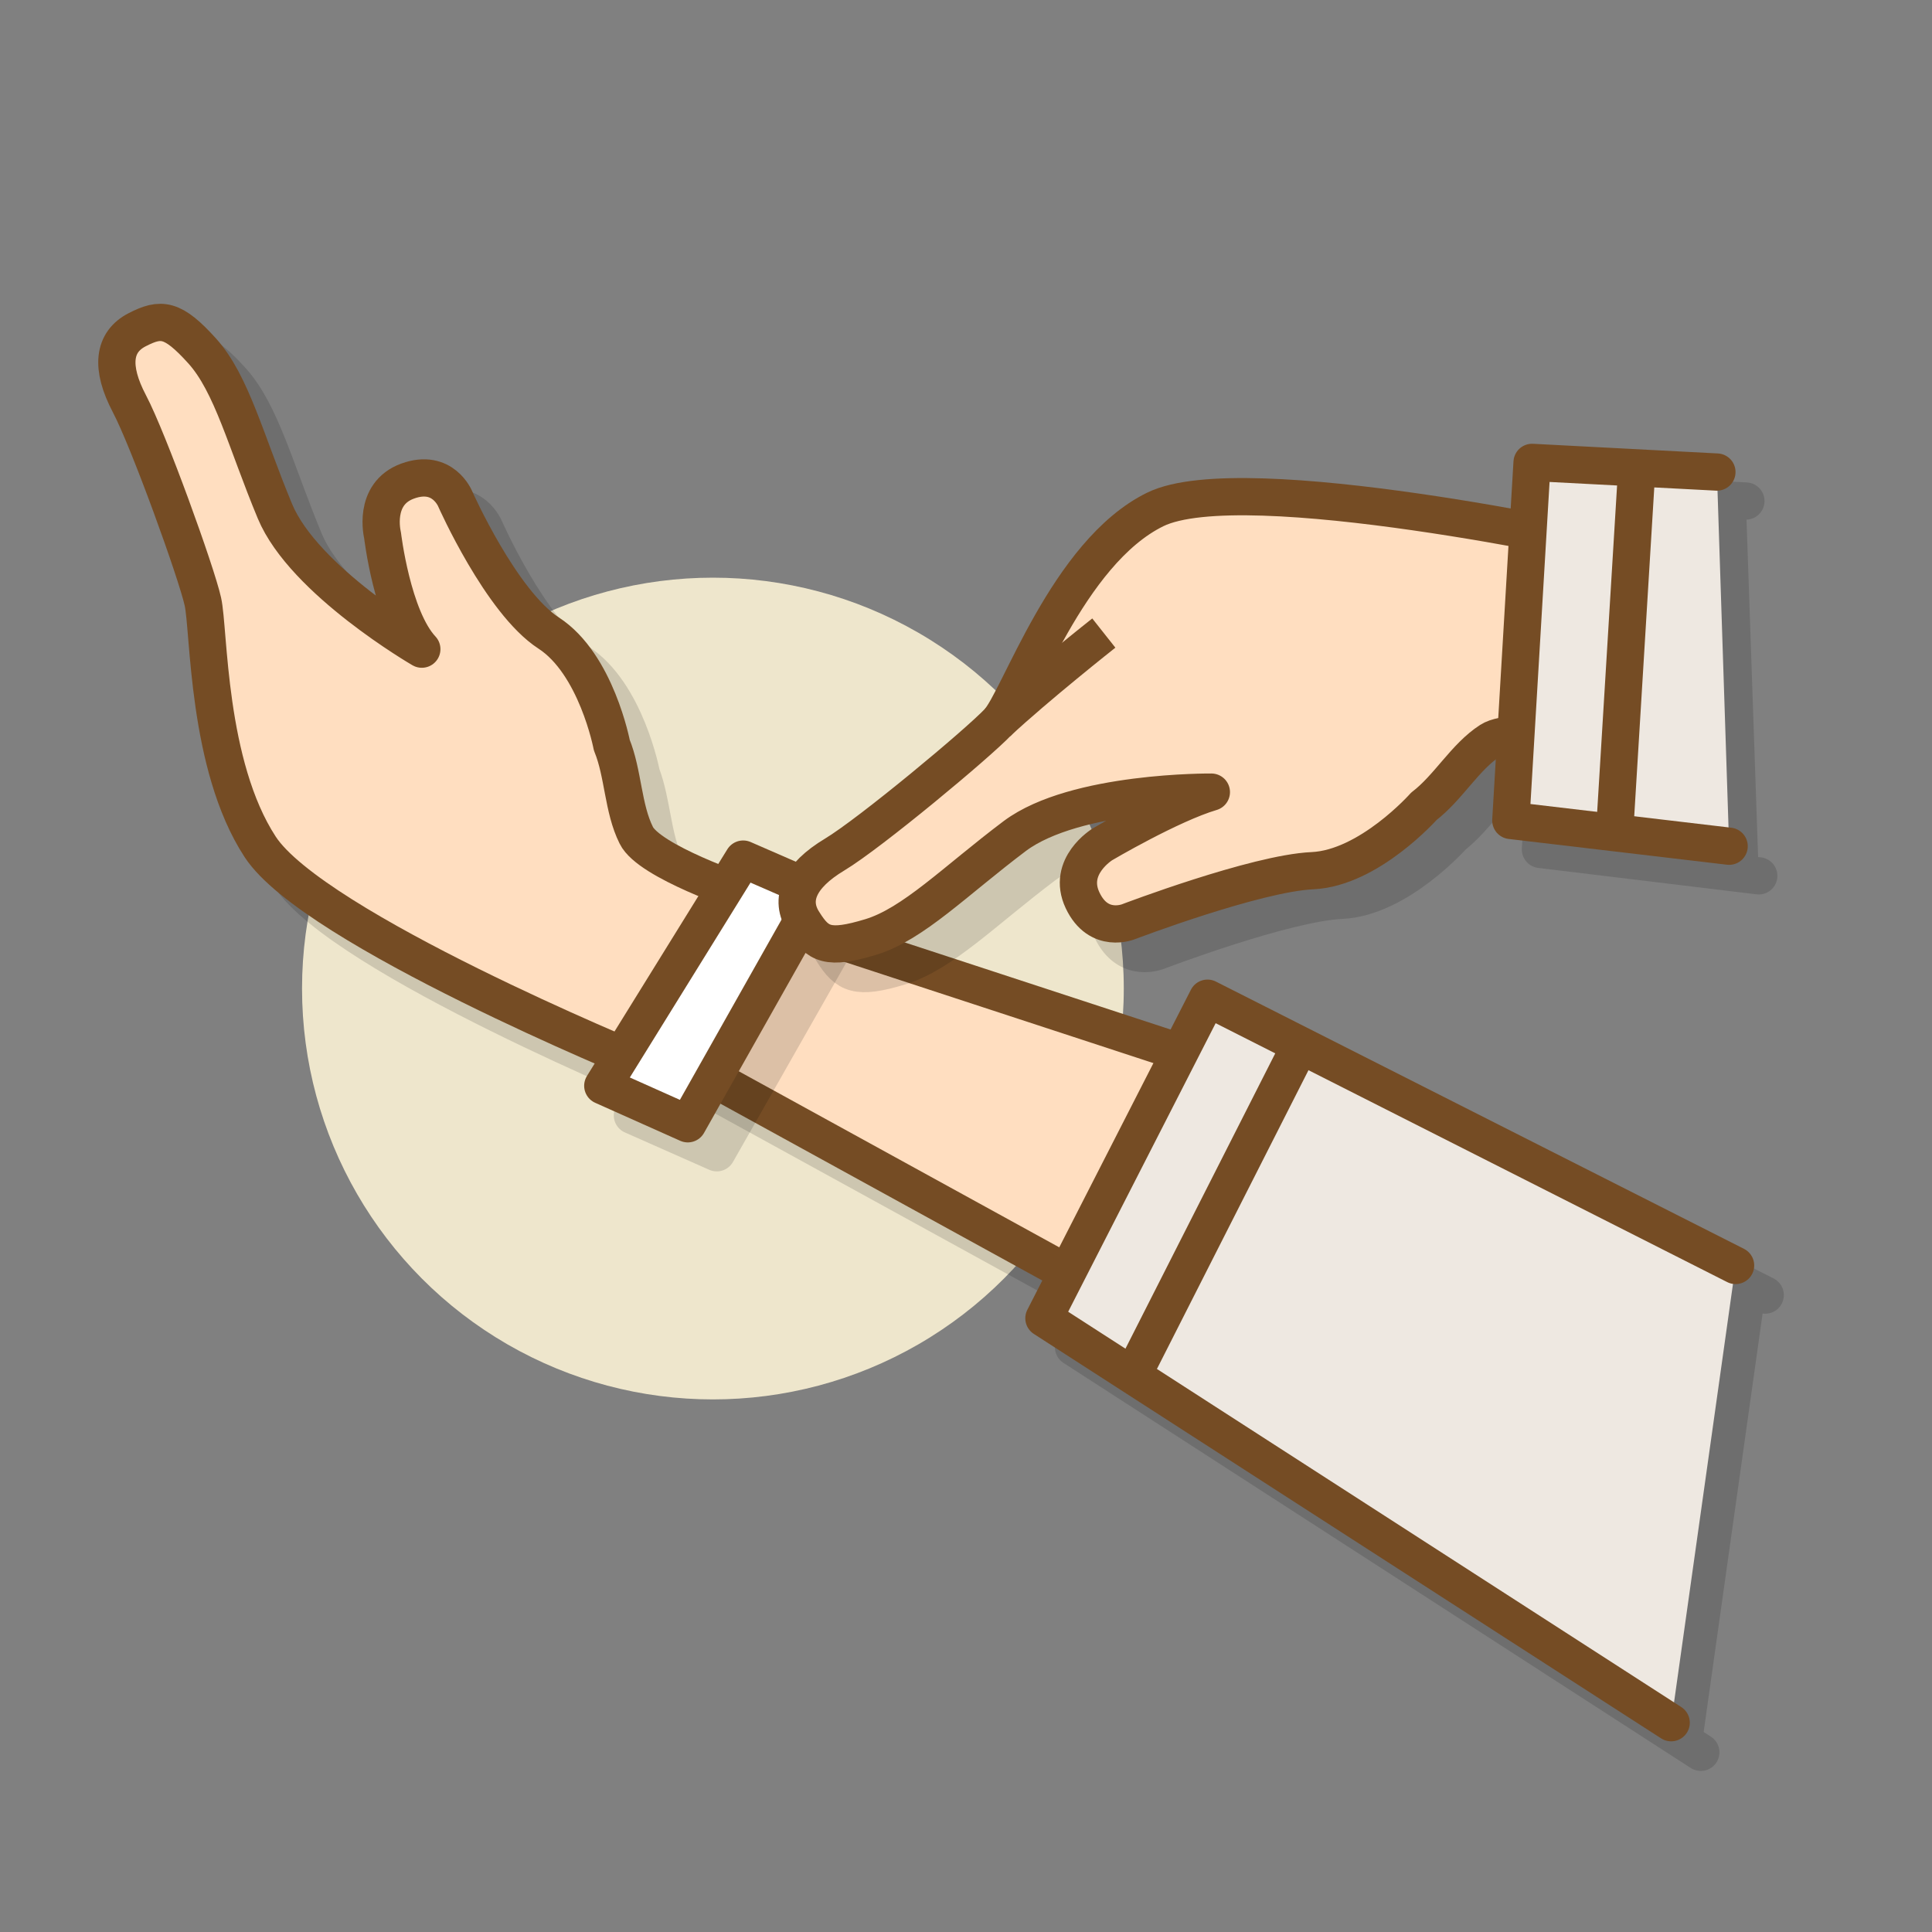 <svg xmlns="http://www.w3.org/2000/svg" xmlns:xlink="http://www.w3.org/1999/xlink" id="&#x30EC;&#x30A4;&#x30E4;&#x30FC;_1" x="0px" y="0px" viewBox="0 0 300 300" style="enable-background:new 0 0 300 300;" xml:space="preserve"><rect x="0" y="0" width="300" height="300" fill="#808080" stroke="none"/><style type="text/css">	.st0{fill:#EEE6CC;}	.st1{opacity:0.14;}	.st2{fill:none;stroke:#000000;stroke-width:5.784;stroke-linejoin:round;stroke-miterlimit:10;}	.st3{fill:#FFDEC0;}	.st4{fill:none;stroke:#754C24;stroke-width:5.784;stroke-linejoin:round;stroke-miterlimit:10;}	.st5{fill:#FFFFFF;}	.st6{fill:none;stroke:#000000;stroke-width:5.784;stroke-linecap:round;stroke-linejoin:round;stroke-miterlimit:10;}	.st7{fill:#EEE8E1;}	.st8{fill:none;stroke:#754C24;stroke-width:5.784;stroke-linecap:round;stroke-linejoin:round;stroke-miterlimit:10;}	.st9{fill:#FFFFFF;stroke:#754C24;stroke-width:5.784;stroke-linecap:round;stroke-linejoin:round;stroke-miterlimit:10;}	.st10{fill:#FFDEC0;stroke:#754C24;stroke-width:5.784;stroke-linejoin:round;stroke-miterlimit:10;}</style><circle class="st0" cx="110.7" cy="153.5" r="63.8"></circle><g>	<g class="st1">		<polygon points="125.6,147.6 112.5,170.4 177.3,206 195.5,170.4   "></polygon>		<polygon class="st2" points="125.6,147.6 112.5,170.4 177.3,206 195.5,170.4   "></polygon>	</g>	<g>		<polygon class="st3" points="121,143 107.9,165.9 172.7,201.5 190.9,165.9   "></polygon>		<polygon class="st4" points="121,143 107.9,165.9 172.7,201.5 190.9,165.9   "></polygon>	</g></g><g>	<g class="st1">		<path d="M99.6,120.2c0,0-2.4-12.6-9.8-17.4C82.3,98,75.3,82.1,75.3,82.1s-1.9-4.8-7.4-2.8s-3.9,8.4-3.9,8.4s1.5,12.8,6.1,17.7    c0,0-18.3-10.6-22.8-21.4s-6.7-19.8-11.3-24.9s-6.4-5.2-10.1-3.3s-4.2,5.8-1.2,11.5S34.9,93.4,36,97.9c1,4.4,0.6,25.4,8.9,38.1    s59,33.5,59,33.5l16-26.3c0,0-14.6-4.9-16.6-9C101.3,130.1,101.3,124.7,99.6,120.2z"></path>		<path class="st2" d="M99.6,120.2c0,0-2.4-12.6-9.8-17.4C82.3,98,75.3,82.1,75.3,82.1s-1.9-4.8-7.4-2.8s-3.9,8.4-3.9,8.4    s1.5,12.8,6.1,17.7c0,0-18.3-10.6-22.8-21.4s-6.7-19.8-11.3-24.9s-6.4-5.2-10.1-3.3s-4.2,5.8-1.2,11.5S34.9,93.4,36,97.9    c1,4.4,0.6,25.4,8.9,38.1s59,33.5,59,33.5l16-26.3c0,0-14.6-4.9-16.6-9C101.3,130.1,101.3,124.7,99.6,120.2z"></path>	</g>	<g>		<path class="st3" d="M95,115.7c0,0-2.4-12.6-9.8-17.4c-7.4-4.8-14.5-20.8-14.5-20.8s-1.9-4.8-7.4-2.8s-3.9,8.4-3.9,8.4    s1.5,12.8,6.1,17.7c0,0-18.3-10.6-22.8-21.4s-6.7-19.8-11.3-24.9s-6.4-5.2-10.1-3.3s-4.2,5.8-1.2,11.5s10.4,26.2,11.4,30.7    c1,4.4,0.6,25.4,8.9,38.1s59,33.5,59,33.5l16-26.3c0,0-14.6-4.9-16.6-9C96.7,125.5,96.8,120.1,95,115.7z"></path>		<path class="st4" d="M95,115.7c0,0-2.4-12.6-9.8-17.4c-7.4-4.8-14.5-20.8-14.5-20.8s-1.9-4.8-7.4-2.8s-3.9,8.4-3.9,8.4    s1.5,12.8,6.1,17.7c0,0-18.3-10.6-22.8-21.4s-6.7-19.8-11.3-24.9s-6.4-5.2-10.1-3.3s-4.2,5.8-1.2,11.5s10.4,26.2,11.4,30.7    c1,4.4,0.6,25.4,8.9,38.1s59,33.5,59,33.5l16-26.3c0,0-14.6-4.9-16.6-9C96.7,125.5,96.8,120.1,95,115.7z"></path>	</g></g><g>	<g class="st1">		<polygon points="120,138 98.2,173.2 111.3,179 131.7,143.1   "></polygon>		<polygon class="st2" points="120,138 98.2,173.2 111.3,179 131.7,143.1   "></polygon>	</g>	<g>		<polygon class="st5" points="115.4,133.4 93.6,168.6 106.8,174.5 127.1,138.5   "></polygon>		<polygon class="st4" points="115.4,133.4 93.6,168.6 106.8,174.5 127.1,138.5   "></polygon>	</g></g><g>	<g class="st1">		<polyline points="274.1,201.1 192.1,159.6 166.7,209.2 264.1,272.1   "></polyline>		<polyline class="st6" points="274.1,201.1 192.1,159.6 166.7,209.2 264.1,272.1   "></polyline>	</g>	<g>		<polyline class="st7" points="269.5,196.5 187.5,155 162.1,204.7 259.5,267.5   "></polyline>		<polyline class="st8" points="269.5,196.5 187.5,155 162.1,204.7 259.5,267.5   "></polyline>	</g></g><line class="st9" x1="201.6" y1="162.9" x2="177.1" y2="211.2"></line><g>	<g class="st1">		<path d="M225.6,129.8c0,0-8.5,9.6-17.3,10c-8.8,0.4-28.5,7.9-28.5,7.9s-4.7,2-7.2-3.3s3.1-8.7,3.1-8.7s10.5-6.2,16.9-8.1    c0,0-21.1-0.2-30.5,6.8c-9.3,7-15.8,13.7-22.4,15.7c-6.6,2-8.2,1.2-10.4-2.3c-2.3-3.5-0.7-7.2,4.8-10.5s22.3-17.3,25.4-20.6    c3.2-3.3,10.7-26.3,24.4-33c13.7-6.7,70.5,5.8,70.5,5.8l0.4,30.8c0,0-15-3.2-18.9-0.7S229.4,126.8,225.6,129.8z"></path>		<path class="st2" d="M225.6,129.8c0,0-8.5,9.6-17.3,10c-8.8,0.4-28.5,7.9-28.5,7.9s-4.7,2-7.2-3.3s3.1-8.7,3.1-8.7    s10.5-6.2,16.9-8.1c0,0-21.1-0.2-30.5,6.8c-9.3,7-15.8,13.7-22.4,15.7c-6.6,2-8.2,1.2-10.4-2.3c-2.3-3.5-0.7-7.2,4.8-10.5    s22.3-17.3,25.4-20.6c3.2-3.3,10.7-26.3,24.4-33c13.7-6.7,70.5,5.8,70.5,5.8l0.4,30.8c0,0-15-3.2-18.9-0.7    S229.4,126.8,225.6,129.8z"></path>	</g>	<g>		<path class="st3" d="M221.1,125.2c0,0-8.5,9.6-17.3,10c-8.8,0.4-28.5,7.9-28.5,7.9s-4.7,2-7.2-3.3s3.1-8.7,3.1-8.7    s10.5-6.2,16.9-8.1c0,0-21.1-0.2-30.5,6.8c-9.3,7-15.8,13.7-22.4,15.7c-6.6,2-8.2,1.2-10.4-2.3c-2.3-3.5-0.7-7.2,4.8-10.5    s22.3-17.3,25.4-20.6c3.2-3.3,10.7-26.3,24.4-33c13.7-6.7,70.5,5.8,70.5,5.8l0.4,30.8c0,0-15-3.2-18.9-0.7    S224.9,122.3,221.1,125.2z"></path>		<path class="st4" d="M221.1,125.2c0,0-8.5,9.6-17.3,10c-8.8,0.4-28.5,7.9-28.5,7.9s-4.7,2-7.2-3.3s3.1-8.7,3.1-8.7    s10.5-6.2,16.9-8.1c0,0-21.1-0.2-30.5,6.8c-9.3,7-15.8,13.7-22.4,15.7c-6.6,2-8.2,1.2-10.4-2.3c-2.3-3.5-0.7-7.2,4.8-10.5    s22.3-17.3,25.4-20.6c3.2-3.3,10.7-26.3,24.4-33c13.7-6.7,70.5,5.8,70.5,5.8l0.4,30.8c0,0-15-3.2-18.9-0.7    S224.9,122.3,221.1,125.2z"></path>	</g></g><g>	<g class="st1">		<polyline points="273.1,136 239.2,131.9 242.5,76.3 271.1,77.8   "></polyline>		<polyline class="st6" points="273.1,136 239.2,131.9 242.5,76.3 271.1,77.8   "></polyline>	</g>	<g>		<polyline class="st7" points="268.5,131.4 234.6,127.4 237.9,71.8 266.6,73.3   "></polyline>		<polyline class="st8" points="268.5,131.4 234.6,127.4 237.9,71.8 266.6,73.3   "></polyline>	</g></g><line class="st9" x1="250.8" y1="127.8" x2="254.1" y2="73.7"></line><path class="st10" d="M171.4,98.3c0,0-10.5,8.3-16.5,13.9"></path></svg>